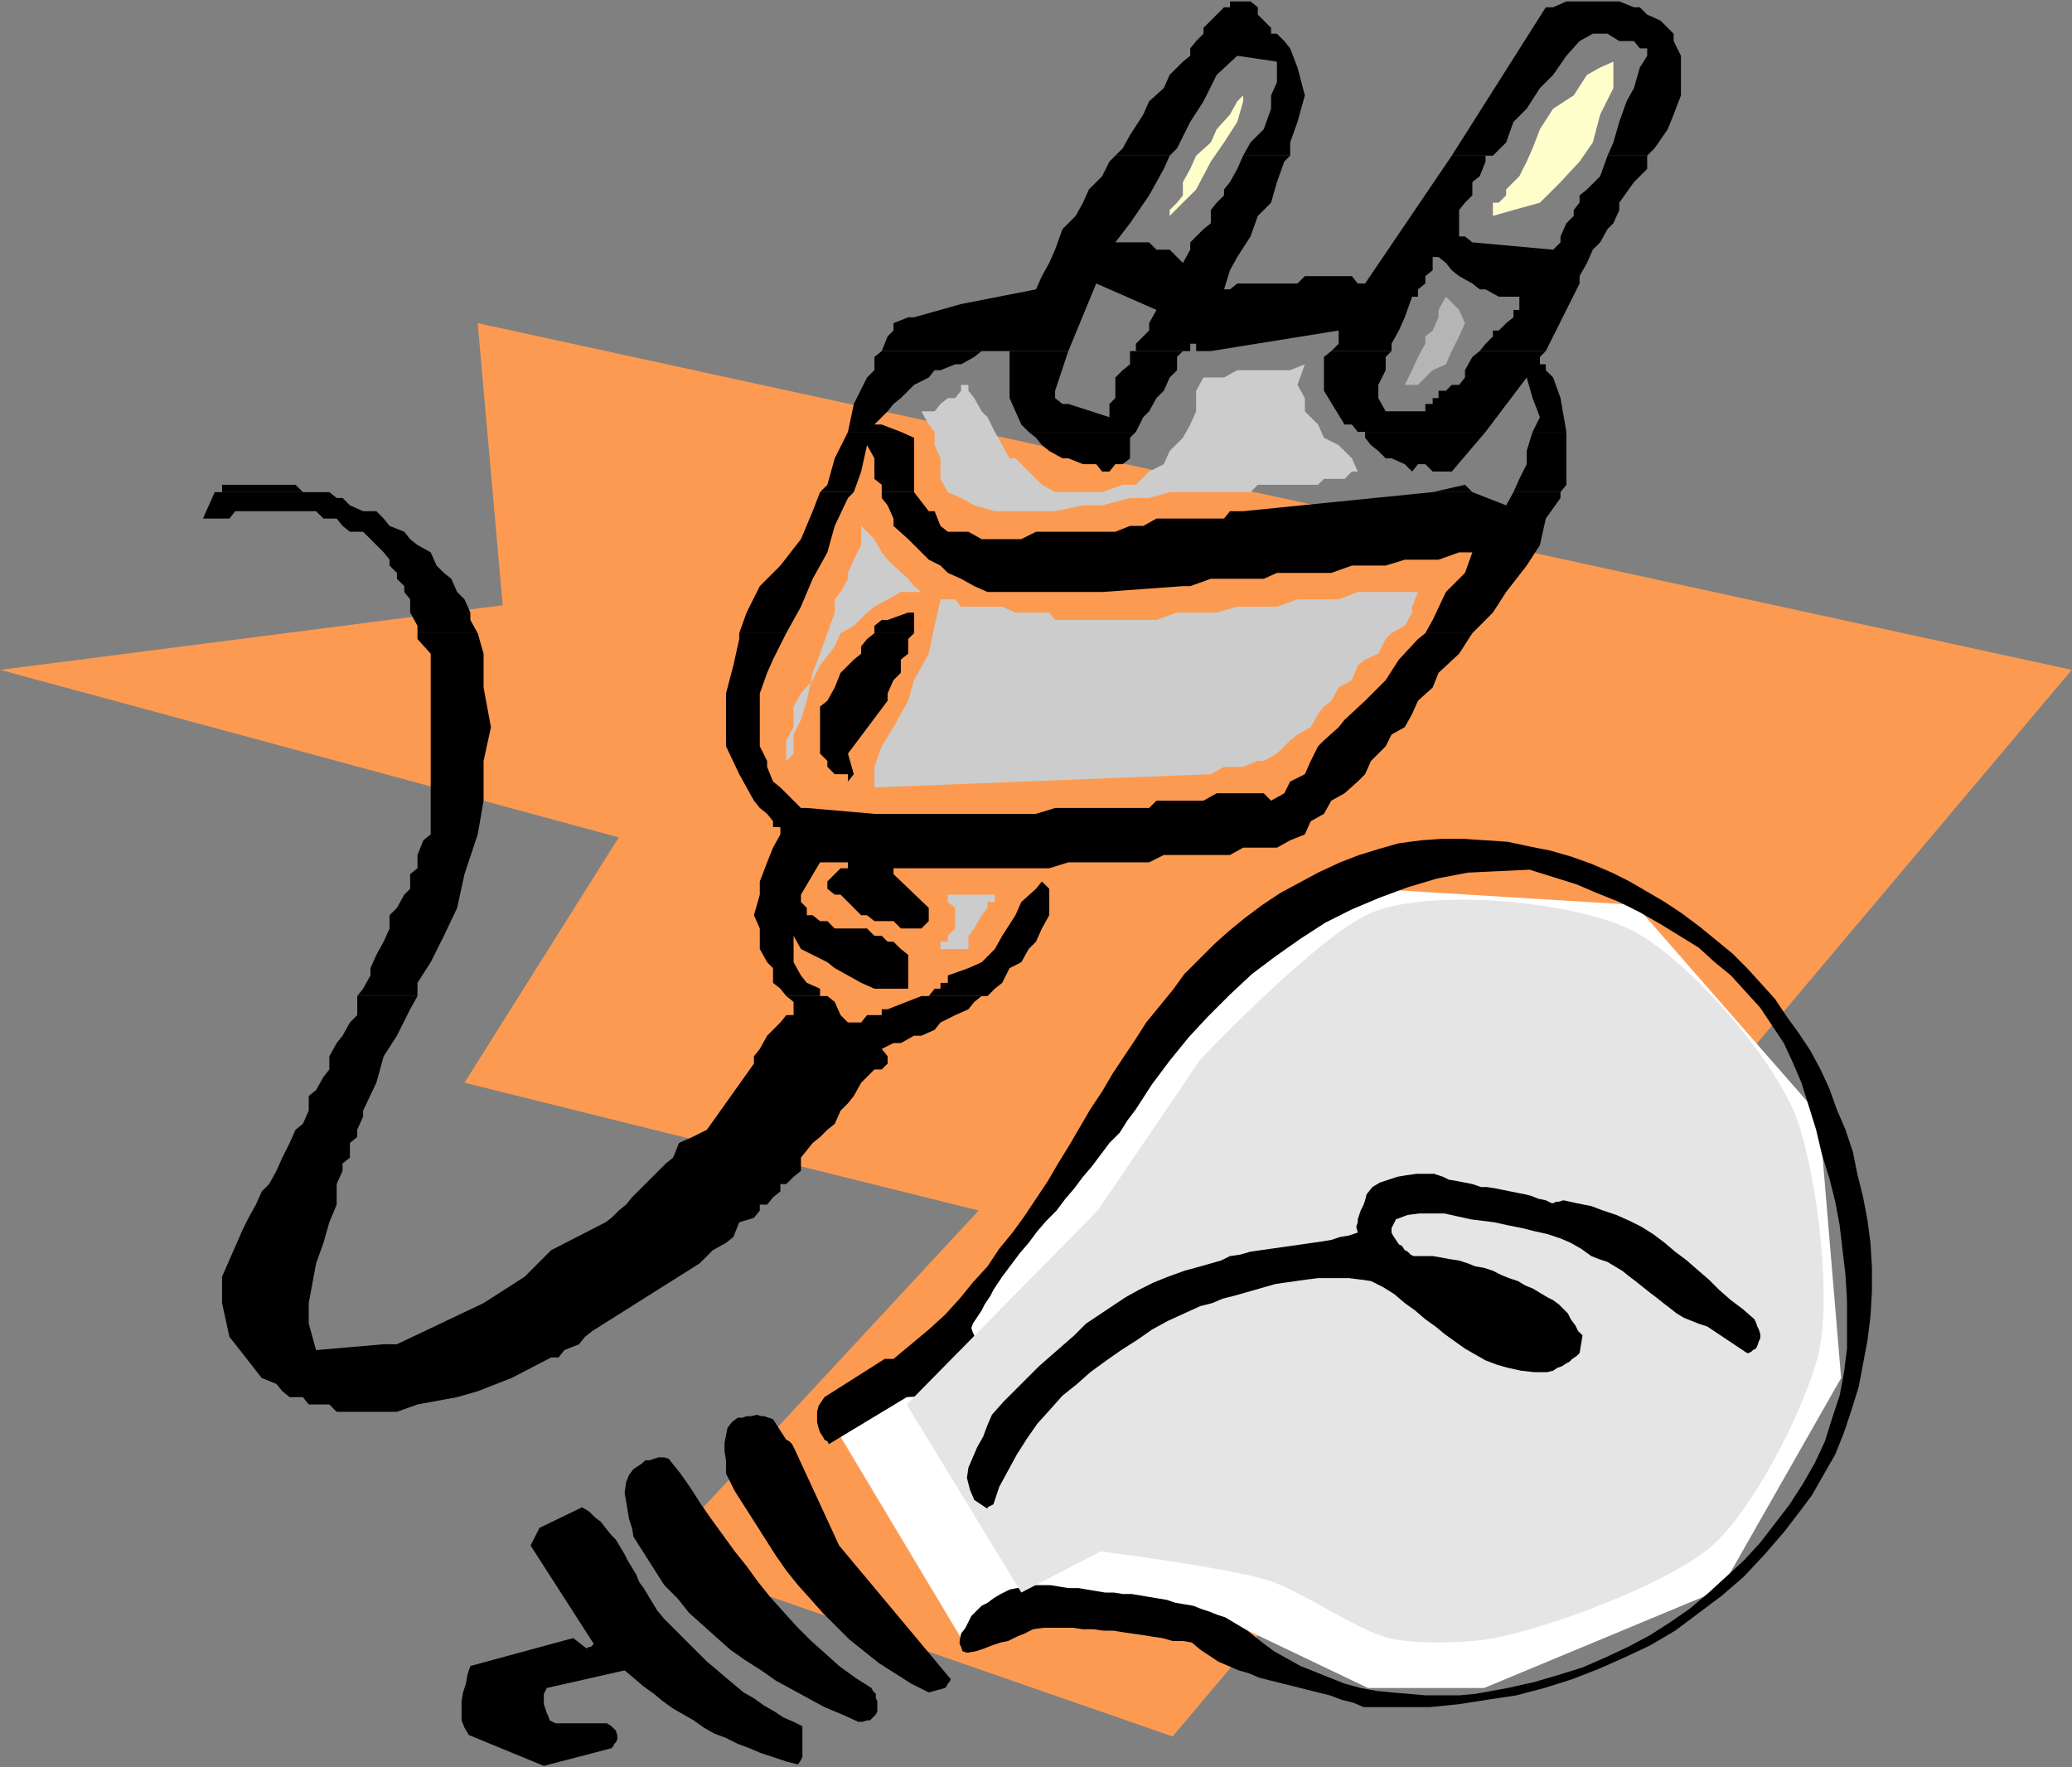 <?xml version="1.0" encoding="iso-8859-1"?>
<!-- Generator: Adobe Illustrator 16.0.0, SVG Export Plug-In . SVG Version: 6.00 Build 0)  -->
<!DOCTYPE svg PUBLIC "-//W3C//DTD SVG 1.1//EN" "http://www.w3.org/Graphics/SVG/1.1/DTD/svg11.dtd">
<svg version="1.1" id="Layer_1" xmlns="http://www.w3.org/2000/svg" xmlns:xlink="http://www.w3.org/1999/xlink" x="0px" y="0px"
	 width="160.035px" height="136.5px" viewBox="0 0 160.035 136.5" style="enable-background:new 0 0 160.035 136.5;"
	 xml:space="preserve">
<rect x="0" y="0" width="160.035" height="136.5" fill="#808080" stroke="none"/>
<polygon style="fill-rule:evenodd;clip-rule:evenodd;fill:#FD9A52;" points="36.897,24.96 160.017,51.739 90.57,134.121 
	50.742,120.277 75.591,93.498 35.876,83.625 47.791,64.676 0.017,51.739 38.826,46.747 "/>
<polygon style="fill-rule:evenodd;clip-rule:evenodd;fill:#CCCCCC;" points="104.869,51.399 105.436,50.944 106.457,50.491 
	107.025,49.357 107.478,48.903 108.5,48.336 109.067,47.313 109.067,46.86 109.521,45.725 108.046,45.725 106.457,45.725 
	104.869,45.725 103.394,46.292 101.804,46.292 100.215,46.292 98.626,46.86 97.152,46.86 95.563,46.86 93.974,47.313 92.386,47.313 
	90.912,47.313 89.322,47.882 87.734,47.882 86.145,47.882 84.67,47.882 84.103,47.882 83.081,47.882 82.515,47.882 81.492,47.882 
	81.039,47.313 80.018,47.313 79.45,47.313 78.43,47.313 77.408,46.86 76.839,46.86 75.82,46.86 75.251,46.86 74.231,46.86 
	73.777,46.292 73.209,46.292 72.641,46.292 72.187,48.336 71.735,50.491 70.599,52.533 70.145,54.123 69.01,56.165 68.102,57.641 
	67.536,59.229 67.536,60.818 93.521,59.796 94.542,59.229 95.563,59.229 96.017,59.229 97.152,58.774 97.607,58.774 98.626,58.208 
	99.195,57.641 99.649,57.187 100.215,56.732 101.238,56.165 101.804,55.144 102.257,54.576 102.826,54.123 103.394,53.102 
	104.415,52.533 "/>
<polygon style="fill-rule:evenodd;clip-rule:evenodd;fill:#CCCCCC;" points="72.641,35.399 72.641,36.988 73.209,38.01 
	74.231,38.463 75.251,39.03 76.839,39.484 77.975,39.484 80.018,39.484 81.492,39.484 83.648,39.03 85.123,39.03 87.279,38.463 
	88.755,38.463 90.343,38.01 91.364,38.01 92.386,38.01 93.521,38.01 93.974,38.01 94.997,38.01 95.563,38.01 96.584,38.01 
	97.152,37.442 98.173,37.442 98.626,37.442 99.649,37.442 100.215,37.442 101.238,37.442 101.804,37.442 102.257,36.988 
	103.394,36.988 103.847,36.988 104.415,36.421 104.869,36.421 104.415,35.399 103.394,34.379 102.257,33.811 101.804,32.79 
	100.783,31.769 100.783,30.746 100.215,29.726 100.783,28.138 99.649,28.591 98.626,28.591 97.607,28.591 96.584,28.591 
	95.563,28.591 94.542,29.158 93.521,29.158 92.955,29.158 92.386,30.18 92.386,31.769 91.931,32.79 91.364,33.811 90.343,34.831 
	89.889,35.853 88.755,36.421 87.734,37.442 86.712,37.442 85.123,38.01 84.103,38.01 83.081,38.01 81.492,38.01 80.472,37.442 
	79.45,36.421 78.43,35.399 77.975,35.399 77.408,34.379 76.839,33.357 76.273,32.223 75.82,31.769 75.251,30.746 74.797,30.18 
	74.797,29.726 74.231,29.726 74.231,30.18 73.777,30.746 73.209,30.746 72.641,31.2 72.187,31.769 71.735,31.769 71.167,31.769 
	71.735,32.79 72.187,33.357 72.187,34.379 "/>
<polygon style="fill-rule:evenodd;clip-rule:evenodd;fill:#FFFFCC;" points="117.35,13.612 116.896,14.066 116.896,14.066 
	116.33,14.634 116.33,15.088 115.762,15.654 115.308,15.654 115.308,16.222 115.308,16.676 116.896,16.222 118.939,15.654 
	120.529,14.066 122.003,12.478 123.025,11.003 123.591,8.847 124.613,6.804 124.613,4.761 123.591,5.215 122.571,5.783 
	121.548,7.371 119.96,8.393 118.939,9.98 118.373,11.456 117.917,12.478 "/>
<polygon style="fill-rule:evenodd;clip-rule:evenodd;fill:#B5B5B5;" points="110.089,25.981 110.089,26.549 109.521,27.569 
	109.067,28.591 108.5,29.726 109.521,29.726 110.656,28.591 111.677,28.138 112.131,27.115 112.697,25.981 113.152,24.96 
	112.697,23.938 111.677,22.917 111.109,23.938 111.109,24.506 110.656,25.527 "/>
<polygon style="fill-rule:evenodd;clip-rule:evenodd;fill:#CCCCCC;" points="64.472,47.313 63.904,48.903 63.337,50.491 
	62.77,51.967 62.315,54.123 61.862,55.598 61.295,56.732 61.295,58.208 60.727,58.774 60.727,58.208 60.727,57.187 61.295,56.165 
	61.295,54.576 61.862,53.556 62.77,52.533 63.337,51.399 64.472,49.924 64.925,48.903 65.946,48.336 66.968,47.313 67.536,46.86 
	68.556,46.292 69.579,45.725 70.145,45.725 71.167,45.725 70.599,45.271 70.145,44.704 69.01,43.683 68.556,43.229 68.102,42.662 
	67.536,41.641 66.968,41.072 66.514,40.62 66.514,41.641 66.514,42.094 65.946,43.229 65.494,44.25 65.494,44.704 64.925,45.725 
	64.472,46.292 "/>
<polygon style="fill-rule:evenodd;clip-rule:evenodd;fill:#FFFFCC;" points="91.364,15.088 90.912,15.654 90.343,16.222 
	90.343,16.676 89.889,17.244 90.343,16.676 91.364,15.654 92.386,14.634 93.521,12.478 94.542,11.003 95.563,9.414 96.017,7.825 
	96.017,7.371 95.563,7.825 94.997,8.847 93.974,9.98 93.521,11.003 92.386,12.024 91.931,13.045 91.364,14.066 "/>
<polygon style="fill-rule:evenodd;clip-rule:evenodd;fill:#CCCCCC;" points="73.777,71.144 73.777,71.711 73.777,71.711 
	73.209,72.279 73.209,72.732 72.641,72.732 72.641,73.3 72.187,73.3 71.735,73.3 74.797,73.3 74.797,72.732 74.797,72.279 
	75.251,71.711 75.82,70.689 76.273,70.123 76.273,69.668 76.839,69.668 76.839,69.101 73.209,69.101 73.209,69.668 73.777,70.123 
	73.777,70.689 "/>
<polygon style="fill-rule:evenodd;clip-rule:evenodd;" points="86.145,12.024 86.712,11.456 87.279,10.435 88.301,8.847 
	88.755,7.825 89.889,6.804 90.343,5.783 91.364,4.761 91.364,4.761 91.931,4.308 91.931,3.739 92.386,3.173 92.386,3.173 
	92.955,2.605 92.955,2.151 93.521,1.584 93.521,1.584 93.974,1.13 94.542,0.563 94.997,0.563 94.997,0.109 95.563,0.109 
	96.017,0.109 96.584,0.109 97.152,0.563 97.152,1.13 97.607,1.584 98.173,2.151 98.173,2.605 98.626,2.605 99.195,3.173 
	99.649,3.739 100.215,5.215 100.783,7.371 100.215,9.414 99.649,11.003 99.649,12.024 96.017,12.024 96.017,12.024 96.584,11.003 
	97.607,9.98 98.173,8.393 98.173,7.371 98.626,6.35 98.626,4.761 95.563,4.308 93.974,5.783 92.955,7.825 91.931,9.414 
	90.912,11.456 90.343,12.024 "/>
<polygon style="fill-rule:evenodd;clip-rule:evenodd;" points="112.131,12.024 119.392,0.563 119.96,0.563 120.983,0.109 
	121.548,0.109 122.003,0.109 123.025,0.109 123.591,0.109 124.16,0.109 125.068,0.109 126.202,0.563 126.656,0.563 127.224,1.13 
	128.244,1.584 128.812,2.151 129.266,2.605 129.266,3.173 129.832,4.308 129.832,5.783 129.832,7.371 129.266,8.847 128.812,9.98 
	127.79,11.456 127.224,12.024 124.16,12.024 124.16,12.024 124.613,11.003 125.068,9.414 125.634,7.825 126.202,6.804 
	126.656,5.215 127.224,4.308 127.224,3.739 126.656,3.739 126.202,3.173 125.634,3.173 125.068,3.173 124.16,2.605 123.591,2.605 
	123.025,2.605 122.003,3.173 120.983,4.308 119.96,5.783 118.939,6.804 117.917,8.393 116.896,9.414 116.33,11.003 115.308,12.024 
	114.74,12.024 "/>
<polygon style="fill-rule:evenodd;clip-rule:evenodd;" points="68.102,27.115 68.556,25.981 69.01,25.527 69.01,24.96 
	70.145,24.506 70.599,24.506 74.231,23.484 80.018,22.35 80.472,21.328 81.039,20.308 81.492,19.286 82.06,17.697 83.081,16.676 
	83.648,15.654 84.103,14.634 85.123,13.612 85.691,12.478 86.145,12.024 90.343,12.024 89.889,13.045 88.755,15.088 87.279,17.244 
	86.145,18.719 86.145,18.719 86.145,18.719 86.712,18.719 86.712,18.719 87.279,18.719 87.734,18.719 88.301,18.719 88.755,18.719 
	89.322,19.286 90.343,19.286 90.912,19.854 91.364,20.308 91.931,19.286 91.931,18.719 92.386,18.265 92.955,17.697 93.521,17.244 
	93.521,16.676 93.521,16.222 93.974,15.654 93.974,15.654 94.542,15.088 94.542,14.634 94.997,14.066 95.563,13.045 96.017,12.024 
	99.649,12.024 99.195,12.478 98.626,14.066 98.173,15.654 97.152,16.676 96.584,18.265 95.563,19.854 94.997,20.874 94.542,22.35 
	94.997,22.35 94.997,22.35 94.997,22.35 95.563,21.896 96.017,21.896 96.584,21.896 97.607,21.896 98.173,21.896 98.626,21.896 
	99.195,21.896 100.215,21.896 100.783,21.328 101.238,21.328 101.804,21.328 102.257,21.328 103.394,21.328 103.847,21.328 
	104.415,21.328 104.869,21.896 105.436,21.896 112.131,12.024 114.74,12.024 114.74,12.478 114.288,13.612 113.719,14.066 
	113.719,15.088 113.152,15.654 112.697,16.222 112.697,17.244 112.697,17.697 112.697,18.265 113.152,18.265 113.152,18.265 
	113.152,18.265 113.719,18.719 119.96,19.286 120.529,18.719 120.529,18.265 120.983,17.244 121.548,16.676 121.548,16.222 
	122.003,15.654 122.003,15.088 122.571,14.634 123.591,13.612 124.16,12.024 127.224,12.024 127.224,13.045 126.202,14.066 
	125.068,15.654 125.068,16.222 124.613,17.244 124.16,17.697 123.591,18.719 123.025,19.286 122.571,20.308 122.003,21.328 
	122.003,21.896 119.392,27.115 114.288,27.115 114.74,26.549 115.308,25.981 115.308,25.527 115.762,25.527 116.33,24.96 
	116.33,24.96 116.896,24.506 116.896,23.938 117.35,23.938 117.35,23.484 117.35,22.917 116.896,22.917 115.762,22.917 
	114.74,22.35 114.288,22.35 113.719,21.896 112.697,21.328 112.131,20.874 111.677,20.308 111.677,20.308 111.109,19.854 
	111.109,19.854 111.109,19.854 110.656,19.854 110.656,20.308 110.656,20.874 110.089,21.328 110.089,21.896 109.521,22.35 
	109.521,22.917 109.067,22.917 108.5,24.506 108.046,25.527 107.478,26.549 107.478,27.115 102.826,27.115 103.394,26.549 
	103.394,25.527 93.521,27.115 92.386,27.115 92.386,27.115 92.386,26.549 92.386,26.549 91.931,26.549 91.931,27.115 87.734,27.115 
	87.734,26.549 88.301,25.981 88.755,25.527 88.755,24.96 89.322,23.938 84.67,21.896 82.515,27.115 "/>
<polygon style="fill-rule:evenodd;clip-rule:evenodd;" points="65.494,33.357 65.946,31.2 66.968,29.158 67.536,28.591 
	67.536,27.569 68.102,27.115 68.102,27.115 82.515,27.115 81.492,30.18 81.492,30.746 81.492,30.746 82.06,31.2 82.515,31.2 
	85.691,32.223 85.691,31.2 86.145,30.746 86.145,30.18 86.145,29.158 86.712,28.591 87.279,28.138 87.279,27.115 87.734,27.115 
	91.931,27.115 91.364,27.115 90.912,27.569 90.912,28.591 90.343,29.158 89.889,30.18 89.322,30.746 88.755,31.769 88.301,32.223 
	87.734,33.357 87.734,33.357 79.45,33.357 79.45,33.357 78.882,32.79 78.43,31.769 77.975,30.746 77.975,29.726 77.975,28.591 
	77.975,27.115 77.408,27.115 76.839,27.115 75.82,27.115 75.251,27.569 74.231,28.138 73.777,28.138 72.641,28.591 72.187,28.591 
	71.735,29.158 70.599,29.726 70.145,30.18 69.579,30.746 69.01,31.2 68.556,31.769 68.102,32.223 67.536,32.79 67.536,32.79 
	68.102,32.79 68.102,32.79 68.102,32.79 69.579,33.357 "/>
<polygon style="fill-rule:evenodd;clip-rule:evenodd;" points="105.436,33.357 104.869,33.357 104.415,32.79 104.415,32.79 
	104.415,32.79 104.415,32.79 103.847,32.79 102.257,30.18 102.257,29.158 102.257,27.569 102.826,27.115 107.478,27.115 
	107.025,27.569 107.025,28.591 106.457,29.726 106.457,30.746 107.025,31.769 107.025,31.769 107.025,31.769 107.025,31.769 
	107.025,31.769 109.521,31.769 110.089,31.769 110.089,31.2 110.656,31.2 110.656,30.746 111.109,30.746 111.109,30.18 
	111.677,30.18 112.131,29.726 112.697,29.726 113.152,29.158 113.152,28.591 113.719,27.569 114.288,27.115 114.288,27.115 
	119.392,27.115 118.939,27.569 118.939,28.138 119.392,28.138 119.392,28.591 119.96,29.158 120.529,30.746 120.983,33.357 
	120.983,33.357 118.373,33.357 118.939,32.223 118.373,30.746 117.917,29.158 114.74,33.357 "/>
<polygon style="fill-rule:evenodd;clip-rule:evenodd;" points="92.386,27.115 92.955,27.115 93.521,27.115 "/>
<polygon style="fill-rule:evenodd;clip-rule:evenodd;" points="16.585,38.01 16.585,38.01 17.152,38.01 17.152,37.442 17.72,37.442 
	17.72,37.442 18.174,37.442 19.196,37.442 19.762,37.442 20.216,37.442 20.785,37.442 21.351,37.442 21.805,37.442 22.827,37.442 
	23.393,38.01 23.393,38.01 23.847,38.01 24.415,38.01 24.415,38.01 "/>
<polygon style="fill-rule:evenodd;clip-rule:evenodd;" points="63.337,38.01 63.904,37.442 64.472,35.399 65.494,33.357 
	65.494,33.357 69.579,33.357 70.599,33.811 70.599,35.399 70.599,36.421 70.599,38.01 68.102,38.01 68.102,37.442 67.536,36.988 
	67.536,35.853 67.536,35.399 66.968,34.379 66.514,36.421 65.946,38.01 "/>
<polygon style="fill-rule:evenodd;clip-rule:evenodd;" points="110.656,38.01 113.152,37.442 113.719,38.01 "/>
<polygon style="fill-rule:evenodd;clip-rule:evenodd;" points="116.896,38.01 117.35,36.988 117.917,35.853 117.917,34.831 
	118.373,33.357 118.373,33.357 120.983,33.357 120.983,35.399 120.983,37.442 120.529,38.01 "/>
<polygon style="fill-rule:evenodd;clip-rule:evenodd;" points="79.45,33.357 80.018,33.811 80.472,34.379 81.039,34.831 
	82.06,35.399 82.515,35.399 83.648,35.853 84.103,35.853 84.67,35.853 85.123,36.421 85.691,36.421 86.145,35.853 86.712,35.853 
	86.712,35.853 87.279,35.399 87.279,34.831 87.279,33.811 87.734,33.357 "/>
<polygon style="fill-rule:evenodd;clip-rule:evenodd;" points="105.436,33.357 105.436,33.811 105.89,34.379 106.457,34.831 
	107.025,35.399 107.478,35.399 108.5,35.853 109.067,36.421 109.521,35.853 110.089,35.853 110.089,35.853 110.656,36.421 
	111.109,36.421 111.109,36.421 111.677,36.421 112.131,36.421 114.74,33.357 "/>
<polygon style="fill-rule:evenodd;clip-rule:evenodd;" points="32.245,48.903 32.245,48.336 31.678,47.313 31.678,46.292 
	31.224,45.725 31.224,45.271 30.656,44.704 30.656,44.25 30.088,43.683 30.088,43.229 29.634,42.662 29.068,42.094 29.068,42.094 
	29.068,42.094 28.614,41.641 28.614,41.641 28.046,41.072 28.046,41.072 27.592,41.072 27.026,41.072 26.458,40.62 26.003,40.052 
	24.983,40.052 24.415,39.484 23.393,39.484 22.827,39.484 21.805,39.484 21.351,39.484 20.216,39.484 19.762,39.484 18.742,39.484 
	18.174,39.484 17.72,40.052 16.585,40.052 16.131,40.052 15.677,40.052 16.585,38.01 24.415,38.01 24.983,38.01 25.437,38.01 
	26.003,38.463 26.458,38.463 27.026,39.03 28.046,39.484 29.068,39.484 29.634,40.052 30.088,40.62 31.224,41.072 31.678,41.641 
	32.245,42.094 33.266,42.662 33.72,43.683 34.287,44.25 34.855,44.704 35.309,45.725 35.876,46.292 36.33,47.313 36.33,47.882 
	36.897,48.903 "/>
<polygon style="fill-rule:evenodd;clip-rule:evenodd;" points="57.096,48.903 57.663,47.313 58.685,45.271 60.273,43.683 
	61.862,41.641 62.77,39.484 63.337,38.01 65.946,38.01 65.494,38.463 64.472,40.62 63.904,42.662 62.77,44.704 61.862,46.86 
	60.727,48.903 "/>
<polygon style="fill-rule:evenodd;clip-rule:evenodd;" points="67.536,48.903 67.536,48.336 68.102,47.882 68.556,47.882 
	70.145,47.313 70.145,47.313 70.599,47.313 70.599,47.313 70.599,47.882 70.599,48.336 70.599,48.903 "/>
<polygon style="fill-rule:evenodd;clip-rule:evenodd;" points="110.089,48.903 110.656,47.882 111.677,45.725 113.152,44.25 
	113.719,42.662 112.697,42.662 111.109,43.229 110.089,43.229 108.5,43.229 107.025,43.683 105.89,43.683 104.415,43.683 
	102.826,44.25 101.804,44.25 100.215,44.25 98.626,44.25 97.607,44.704 96.017,44.704 94.542,44.704 93.521,44.704 91.931,45.271 
	91.931,45.271 91.364,45.271 91.364,45.271 91.364,45.271 85.123,45.725 84.67,45.725 84.103,45.725 83.648,45.725 83.081,45.725 
	82.515,45.725 81.492,45.725 81.039,45.725 80.472,45.725 80.018,45.725 79.45,45.725 78.882,45.725 78.43,45.725 77.975,45.725 
	77.408,45.725 76.839,45.725 76.273,45.725 75.251,45.271 74.231,44.704 73.209,44.25 72.641,43.683 71.735,43.229 70.599,42.094 
	70.145,41.641 69.01,40.62 69.01,40.052 68.556,39.03 68.102,38.463 68.102,38.01 70.599,38.01 70.599,38.01 71.735,39.484 
	71.735,39.484 71.735,39.484 72.187,39.484 72.187,39.484 72.641,40.62 72.641,40.62 72.641,40.62 72.641,40.62 72.641,40.62 
	73.209,41.072 74.231,41.072 74.797,41.072 75.82,41.641 76.273,41.641 76.839,41.641 77.975,41.641 78.43,41.641 78.882,41.641 
	80.018,41.072 80.472,41.072 81.039,41.072 82.06,41.072 82.515,41.072 83.648,41.072 84.103,41.072 85.123,41.072 86.145,41.072 
	87.279,40.62 88.301,40.62 89.322,40.052 90.343,40.052 90.912,40.052 91.931,40.052 92.386,40.052 92.955,40.052 93.521,40.052 
	93.974,40.052 94.542,40.052 94.997,39.484 95.563,39.484 96.017,39.484 110.656,38.01 113.719,38.01 116.33,39.03 116.896,38.01 
	116.896,38.01 120.529,38.01 120.529,38.463 119.392,40.052 118.939,42.094 117.917,43.683 116.33,45.725 115.308,47.313 
	113.719,48.903 "/>
<polygon style="fill-rule:evenodd;clip-rule:evenodd;" points="27.592,76.932 28.046,76.363 28.614,75.342 28.614,74.775 
	29.068,73.754 29.634,72.732 30.088,71.711 30.088,70.689 30.656,70.123 31.224,69.101 31.678,68.646 31.678,67.513 32.245,67.06 
	32.245,66.038 32.699,64.903 33.266,64.448 33.266,63.881 33.266,62.86 33.266,62.406 33.266,61.84 33.266,58.774 33.266,56.165 
	33.266,53.102 33.266,50.491 32.245,49.357 32.245,48.903 36.897,48.903 37.351,50.491 37.351,53.102 37.919,56.165 37.351,58.774 
	37.351,61.84 36.897,64.448 35.876,67.513 35.309,70.123 34.287,72.279 33.266,74.32 32.245,75.91 32.245,76.932 "/>
<polygon style="fill-rule:evenodd;clip-rule:evenodd;" points="60.727,76.932 60.727,76.932 60.273,76.363 59.705,75.91 
	59.705,75.342 59.705,74.775 59.251,74.32 58.685,73.3 58.685,71.711 58.231,70.689 58.685,69.101 58.685,68.08 59.251,66.605 
	59.705,65.471 60.273,64.448 60.273,63.881 59.705,63.881 59.705,63.428 59.251,62.86 59.251,62.86 58.685,62.406 58.685,62.406 
	58.231,61.84 57.096,59.796 56.075,57.641 56.075,55.598 56.075,53.556 56.642,51.399 57.096,49.357 57.096,48.903 60.727,48.903 
	60.727,48.903 59.705,50.944 59.251,51.967 58.685,53.556 58.685,55.144 58.685,56.165 58.685,57.187 58.685,57.641 59.251,58.774 
	59.251,59.229 59.705,60.363 60.273,60.818 60.727,61.272 61.295,61.84 61.295,61.84 61.862,62.406 61.862,62.406 61.862,62.406 
	61.862,62.406 61.862,62.406 61.862,62.406 62.315,62.406 67.536,62.86 68.556,62.86 69.01,62.86 70.145,62.86 70.599,62.86 
	71.735,62.86 72.641,62.86 73.209,62.86 74.231,62.86 75.251,62.86 76.273,62.86 77.975,62.86 78.882,62.86 80.018,62.86 
	81.492,62.406 82.515,62.406 84.103,62.406 85.123,62.406 85.691,62.406 86.712,62.406 87.734,62.406 88.755,62.406 89.322,61.84 
	90.343,61.84 91.364,61.84 92.386,61.84 92.955,61.84 93.974,61.272 94.997,61.272 95.563,61.272 96.584,61.272 97.607,61.272 
	98.173,61.84 99.195,61.272 99.649,60.363 100.783,59.796 101.238,58.774 101.804,57.641 102.257,57.187 103.394,56.165 
	103.847,55.598 105.436,54.123 107.025,52.533 108.046,50.944 109.521,49.357 110.089,48.903 113.719,48.903 113.719,48.903 
	112.697,50.491 111.109,51.967 110.656,53.102 109.521,54.123 109.067,55.144 108.5,56.165 107.478,56.732 107.025,57.641 
	105.89,58.774 105.436,59.796 104.869,60.363 103.847,61.272 102.826,61.84 102.257,62.86 101.238,63.428 100.783,64.448 
	99.649,64.903 98.626,65.471 97.607,65.471 96.017,65.471 94.997,66.038 93.974,66.038 92.386,66.038 91.364,66.038 89.889,66.038 
	88.755,66.605 87.734,66.605 86.145,66.605 85.123,66.605 83.648,66.605 82.515,66.605 81.039,67.06 80.018,67.06 78.43,67.06 
	77.975,67.06 77.408,67.06 76.839,67.06 76.273,67.06 76.273,67.06 75.82,67.06 75.251,67.06 74.797,67.06 73.777,67.06 
	73.209,67.06 72.641,67.06 71.735,67.06 71.167,67.06 70.599,67.06 70.145,67.06 69.01,67.06 69.01,67.513 69.01,67.513 
	69.01,67.513 69.01,67.513 71.735,70.123 71.735,70.123 71.735,70.689 71.735,71.144 71.167,71.711 70.599,71.711 70.145,71.711 
	69.579,71.711 69.01,71.144 68.102,71.144 67.536,71.144 66.968,70.689 66.514,70.689 65.946,70.123 65.946,70.123 65.494,69.668 
	65.494,69.668 64.925,69.101 64.472,69.101 64.472,69.101 63.904,68.646 63.904,68.08 63.904,68.08 64.472,67.513 64.472,67.513 
	64.925,67.06 65.494,67.06 65.494,67.06 65.494,66.605 64.925,66.605 64.472,66.605 64.472,66.605 63.904,66.605 63.337,66.605 
	61.862,69.101 61.862,69.101 61.862,69.668 61.862,69.668 61.862,69.668 61.862,69.668 62.315,70.123 62.315,70.123 62.315,70.689 
	62.77,70.689 63.337,71.144 63.904,71.144 64.472,71.711 65.494,71.711 65.946,71.711 66.514,71.711 66.968,71.711 67.536,72.279 
	68.102,72.279 68.556,72.732 69.01,72.732 69.579,73.3 70.145,73.754 70.145,74.32 70.145,74.775 70.145,76.363 69.579,76.363 
	69.579,76.363 69.01,76.363 68.556,76.363 67.536,76.363 66.514,75.91 65.494,75.342 64.472,74.775 63.904,74.32 62.77,73.754 
	61.862,73.3 61.295,72.279 61.295,72.732 61.295,72.732 61.295,73.3 61.295,73.3 61.295,74.32 61.862,75.342 62.315,75.91 
	63.337,76.363 63.337,76.932 "/>
<polygon style="fill-rule:evenodd;clip-rule:evenodd;" points="71.735,76.932 72.187,76.363 72.187,76.363 72.641,76.363 
	72.641,75.91 73.209,75.91 73.209,75.342 74.797,74.775 75.82,74.32 76.839,73.3 77.408,72.279 78.43,70.689 78.882,69.668 
	80.018,68.646 80.472,68.08 81.039,68.646 81.039,69.668 81.039,70.689 80.472,71.711 80.018,72.732 79.45,73.3 78.882,74.32 
	77.975,74.775 77.408,75.91 76.839,76.363 76.273,76.932 "/>
<polygon style="fill-rule:evenodd;clip-rule:evenodd;" points="67.536,48.903 67.536,48.903 66.968,49.357 66.514,49.924 
	66.514,50.491 65.946,50.944 65.494,51.399 64.925,51.967 64.472,53.102 63.904,54.123 63.337,54.576 63.337,55.598 63.337,56.732 
	63.337,57.187 63.337,58.208 63.904,58.774 63.904,59.229 64.472,59.796 64.925,59.796 64.925,59.796 64.925,59.796 64.925,59.796 
	64.925,59.796 64.925,59.796 65.494,59.796 65.494,60.363 65.494,60.363 65.946,59.796 65.946,59.796 65.946,59.796 65.946,59.796 
	65.494,58.208 68.556,54.123 68.556,53.556 69.01,52.533 69.579,51.967 69.579,50.944 70.145,50.491 70.145,49.357 70.599,48.903 
	"/>
<polygon style="fill-rule:evenodd;clip-rule:evenodd;" points="27.592,76.932 27.592,77.385 27.592,78.406 27.026,78.973 
	26.458,79.995 26.003,80.562 25.437,81.583 25.437,82.604 24.983,83.172 24.415,84.193 23.847,84.647 23.847,85.782 23.393,86.803 
	22.827,87.258 22.373,88.278 21.805,89.413 21.351,90.435 20.785,91.455 20.216,92.023 19.762,93.044 19.196,94.064 18.742,94.973 
	17.152,98.605 17.152,99.172 17.152,99.627 17.152,100.193 17.152,100.647 17.72,103.256 18.174,103.826 20.216,106.434 
	21.351,106.889 21.805,107.455 22.373,107.91 23.393,107.91 23.847,108.477 24.983,108.477 25.437,108.477 26.003,109.045 
	27.026,109.045 27.592,109.045 28.614,109.045 29.634,109.045 30.656,109.045 32.245,108.477 35.309,107.91 36.897,107.455 
	39.507,106.434 42.571,104.846 43.138,104.846 43.592,104.278 44.726,103.826 45.18,103.256 45.749,102.803 54.032,97.582 
	54.6,97.017 55.054,96.561 56.075,95.994 56.642,95.541 57.096,94.406 58.231,94.064 58.685,93.498 58.685,93.044 59.251,93.044 
	59.705,92.477 60.273,92.023 60.273,91.455 60.727,91.455 61.295,90.889 61.862,90.435 61.862,89.413 62.315,88.845 62.77,88.278 
	63.337,87.824 63.904,87.258 64.472,86.803 64.925,85.782 65.494,85.215 65.946,84.647 66.514,83.625 66.968,83.172 67.536,82.604 
	67.536,82.604 67.536,82.604 68.102,82.604 68.102,82.604 68.102,82.604 68.556,82.15 68.556,82.15 68.556,82.15 68.556,81.583 
	68.556,81.583 68.102,81.016 68.102,81.016 69.01,80.562 69.579,80.562 70.599,79.995 71.167,79.995 72.187,79.541 72.641,78.973 
	73.777,78.406 74.797,77.952 75.251,77.385 75.82,76.932 76.273,76.932 71.735,76.932 71.735,76.932 71.735,76.932 71.167,76.932 
	68.556,77.952 68.556,77.952 68.102,77.952 68.102,78.406 68.102,78.406 68.102,78.406 67.536,78.406 67.536,78.406 66.968,78.406 
	66.968,78.406 66.514,78.973 65.946,78.973 65.494,78.973 64.925,78.406 64.472,77.385 63.904,76.932 63.337,76.932 60.727,76.932 
	60.727,76.932 61.295,77.385 61.295,77.952 61.295,78.406 60.727,78.406 60.273,78.973 59.705,79.541 59.251,79.995 58.685,81.016 
	58.231,81.583 58.231,82.15 54.6,87.258 53.463,87.824 52.444,88.278 51.99,89.413 51.421,89.867 50.401,90.889 49.833,91.455 
	48.813,92.477 48.359,93.044 47.791,93.498 47.223,94.064 46.769,94.406 42.571,96.561 40.528,98.605 38.94,99.627 37.351,100.647 
	30.656,103.826 29.634,103.826 29.634,103.826 24.415,104.278 24.415,104.278 24.415,104.278 24.415,104.278 24.415,104.278 
	23.847,102.235 23.847,100.647 24.415,97.582 24.983,95.994 25.437,94.406 26.003,93.044 26.003,91.455 26.458,90.435 
	26.458,89.867 27.026,89.413 27.026,88.278 27.592,87.824 27.592,87.258 28.046,86.235 28.046,85.782 29.068,83.625 29.634,81.583 
	30.656,79.995 31.678,77.952 32.245,76.932 "/>
<polygon style="fill-rule:evenodd;clip-rule:evenodd;fill:#FFFFFF;" points="64.585,110.406 74.231,126.52 81.152,123.003 
	95.451,125.499 105.662,130.377 114.626,130.377 132.897,122.775 142.203,106.434 140.5,86.121 126.316,69.896 104.188,68.533 
	89.664,80.902 80.813,93.838 "/>
<polygon style="fill-rule:evenodd;clip-rule:evenodd;" points="42.004,136.391 47.223,135.029 47.337,134.917 47.451,134.69 
	47.565,134.576 47.677,134.349 47.677,134.01 47.565,133.668 47.223,133.326 46.882,133.101 42.912,133.101 42.684,132.988 
	42.458,132.875 42.344,132.532 42.23,132.307 42.118,131.966 42.004,131.625 42.004,131.286 42.004,130.943 42.004,130.83 
	42.118,130.604 42.23,130.377 42.23,130.377 48.245,129.016 48.925,129.583 49.719,130.264 50.513,130.83 51.196,131.398 
	51.99,131.966 52.784,132.419 53.578,132.875 54.372,133.441 55.167,133.895 56.075,134.234 56.982,134.69 57.89,135.029 
	58.685,135.371 59.705,135.711 60.727,136.051 61.635,136.279 61.862,135.938 61.975,135.711 61.975,135.371 61.975,134.917 
	61.975,134.463 61.975,134.121 61.975,133.782 61.975,133.326 61.295,132.988 60.5,132.646 59.819,132.193 59.025,131.738 
	58.231,131.172 57.437,130.719 56.754,130.149 56.075,129.583 55.28,128.902 54.6,128.334 53.918,127.654 53.238,126.975 
	52.558,126.293 51.99,125.725 51.309,125.043 50.742,124.363 50.401,123.797 50.061,123.229 49.719,122.66 49.379,122.207 
	49.153,121.639 48.813,121.072 48.471,120.506 48.245,120.051 47.905,119.484 47.565,118.916 47.223,118.576 46.769,118.01 
	46.429,117.555 45.975,117.215 45.521,116.76 44.955,116.42 41.664,118.01 40.982,119.37 45.863,126.975 45.749,127.088 
	45.634,127.2 45.521,127.2 45.294,127.313 44.272,126.52 36.33,128.676 36.103,129.355 35.989,130.037 35.763,130.719 
	35.649,131.398 35.649,132.08 35.649,132.875 35.876,133.441 36.216,134.01 "/>
<polygon style="fill-rule:evenodd;clip-rule:evenodd;" points="66.288,132.988 66.4,132.988 66.514,132.988 66.628,132.988 
	66.628,132.988 66.968,132.875 67.194,132.875 67.422,132.646 67.648,132.419 67.762,132.193 67.762,131.966 67.762,131.625 
	67.762,131.398 67.648,131.172 67.648,130.83 67.422,130.604 67.308,130.377 66.06,129.583 64.812,128.676 63.677,127.654 
	62.656,126.745 61.521,125.611 60.5,124.477 59.479,123.342 58.571,122.207 57.663,120.959 56.754,119.824 55.848,118.576 
	54.94,117.328 54.146,116.193 53.351,114.944 52.558,113.811 51.65,112.674 51.309,112.562 50.855,112.562 50.513,112.674 
	50.173,112.789 49.833,112.789 49.607,113.016 49.265,113.242 48.925,113.469 48.585,113.924 48.359,114.49 48.245,115.285 
	48.359,115.966 48.471,116.646 48.585,117.328 48.813,118.01 48.925,118.689 49.719,119.938 50.513,121.187 51.309,122.434 
	52.33,123.455 53.238,124.592 54.258,125.499 55.394,126.52 56.415,127.426 57.55,128.222 58.798,129.016 59.932,129.811 
	61.181,130.492 62.429,131.172 63.677,131.853 65.04,132.419 "/>
<polygon style="fill-rule:evenodd;clip-rule:evenodd;" points="105.776,131.853 108.159,131.853 110.429,131.853 112.697,131.625 
	114.854,131.286 117.125,130.943 119.281,130.377 121.435,129.696 123.478,128.902 125.521,127.996 127.45,127.088 129.378,125.951 
	131.195,124.592 133.01,123.229 134.712,121.753 136.301,120.051 137.775,118.349 138.912,116.873 139.932,115.512 140.839,113.924 
	141.748,112.335 142.428,110.633 142.996,108.931 143.562,107.116 143.904,105.3 144.245,103.483 144.47,101.668 144.584,99.74 
	144.584,97.924 144.47,95.994 144.245,94.293 143.904,92.477 143.451,90.661 143.109,88.959 142.542,87.258 141.861,85.669 
	141.294,84.08 140.613,82.604 139.818,81.13 138.912,79.768 138.003,78.52 137.095,77.156 136.074,76.023 134.939,74.775 
	133.805,73.641 132.556,72.619 131.308,71.598 129.947,70.576 128.583,69.668 127.224,68.875 125.861,68.08 124.5,67.398 
	122.911,66.718 121.323,66.15 119.732,65.696 118.033,65.357 116.442,65.016 114.74,64.903 113.04,64.79 111.337,64.79 
	109.748,64.903 108.046,65.129 106.457,65.583 104.982,66.038 103.506,66.605 101.804,67.398 100.33,68.193 98.855,68.988 
	97.493,69.896 96.13,70.916 94.882,71.938 93.748,72.959 92.614,74.094 91.478,75.229 90.57,76.477 89.55,77.725 88.528,78.973 
	87.734,80.223 86.826,81.583 85.918,82.945 85.123,84.307 84.216,85.669 83.423,87.03 82.626,88.393 81.72,89.867 80.926,91.229 
	80.018,92.59 79.11,93.952 78.203,95.2 77.181,96.448 76.273,97.811 75.137,99.057 74.118,100.307 72.983,101.555 71.735,102.689 
	70.373,103.826 69.01,104.959 68.896,104.959 68.784,104.959 68.556,104.959 68.33,104.959 63.677,107.91 63.45,108.249 
	63.223,108.59 63.11,109.045 63.11,109.385 63.11,109.838 63.223,110.293 63.337,110.633 63.564,110.973 63.677,111.201 
	63.904,111.314 64.018,111.541 64.018,111.541 70.033,107.91 72.075,107.797 75.251,103.598 75.251,103.369 75.251,103.145 
	75.137,102.917 75.025,102.576 75.137,102.235 75.365,101.896 75.591,101.555 75.82,101.215 76.045,100.76 76.273,100.421 
	76.5,100.079 76.727,99.627 77.408,98.605 78.088,97.696 78.77,96.789 79.45,95.994 80.13,95.086 80.813,94.293 81.607,93.498 
	82.287,92.59 82.968,91.796 83.648,90.889 84.329,90.094 85.011,89.187 85.691,88.278 86.486,87.484 87.053,86.576 87.734,85.669 
	88.982,83.74 90.343,81.924 91.818,80.107 93.294,78.52 94.997,76.817 96.699,75.229 98.513,73.866 100.443,72.506 102.373,71.258 
	104.415,70.236 106.57,69.328 108.726,68.533 110.996,67.854 113.38,67.398 115.762,67.286 118.144,67.173 119.96,67.74 
	121.777,68.308 123.365,68.988 125.068,69.668 126.656,70.463 128.244,71.371 129.72,72.279 131.195,73.186 132.443,74.32 
	133.691,75.342 134.825,76.59 135.96,77.838 136.867,79.2 137.775,80.562 138.458,82.037 139.138,83.625 139.706,85.441 
	140.272,87.258 140.726,89.187 141.294,91.002 141.748,92.817 142.088,94.633 142.314,96.561 142.542,98.49 142.656,100.421 
	142.656,102.235 142.656,104.164 142.428,105.98 142.088,107.797 141.521,109.499 140.954,111.314 140.16,113.016 139.251,114.604 
	138.23,116.193 137.095,117.668 135.96,119.143 134.712,120.506 133.351,121.753 131.989,123.003 130.514,124.25 129.039,125.271 
	127.45,126.293 125.748,127.2 124.045,127.996 122.231,128.789 120.416,129.355 118.485,129.922 116.442,130.377 115.195,130.604 
	113.946,130.83 112.697,130.943 111.337,130.943 110.089,130.943 108.84,130.83 107.478,130.719 106.344,130.604 105.096,130.377 
	103.847,130.037 102.712,129.583 101.578,129.128 100.443,128.676 99.421,128.107 98.401,127.539 97.493,126.859 96.924,126.406 
	96.359,125.951 95.791,125.611 95.222,125.271 94.656,124.929 93.974,124.703 93.408,124.477 92.726,124.25 92.16,124.023 
	91.478,123.908 90.797,123.797 90.116,123.569 89.436,123.455 88.755,123.342 88.074,123.229 87.393,123.115 86.712,123.115 
	86.031,123.003 85.351,123.003 84.67,122.889 83.989,122.775 83.308,122.66 82.515,122.66 81.832,122.548 81.152,122.434 
	80.472,122.434 79.791,122.434 79.11,122.548 78.542,122.66 77.975,122.775 77.294,123.115 76.727,123.455 76.273,123.797 
	75.82,124.023 75.365,124.477 75.025,124.817 74.797,125.271 74.572,125.725 74.231,126.18 74.118,126.745 74.118,126.975 
	74.231,127.2 74.343,127.539 74.684,127.654 75.365,127.539 76.045,127.313 76.614,127.088 77.294,126.859 77.862,126.745 
	78.542,126.406 79.11,126.18 79.791,125.838 80.584,125.725 81.378,125.725 82.174,125.725 82.855,125.725 83.648,125.838 
	84.443,125.838 85.237,125.951 86.031,125.951 86.712,126.066 87.507,126.18 88.301,126.293 88.982,126.406 89.776,126.52 
	90.57,126.745 91.364,126.745 92.046,126.859 92.726,127.426 93.408,127.881 94.088,128.334 94.882,128.676 95.677,129.016 
	96.471,129.242 97.265,129.583 98.173,129.811 99.082,130.037 99.99,130.264 100.898,130.492 101.804,130.719 102.712,130.943 
	103.621,131.286 104.529,131.512 105.322,131.853 105.436,131.853 105.662,131.853 105.776,131.853 "/>
<polygon style="fill-rule:evenodd;clip-rule:evenodd;" points="71.735,130.719 72.983,130.377 73.095,130.264 73.209,130.037 
	73.323,129.922 73.435,129.696 64.812,119.37 61.407,111.996 61.295,111.767 61.181,111.541 60.954,111.314 60.727,111.201 
	59.705,109.613 59.365,109.499 59.025,109.385 58.798,109.385 58.457,109.271 58.002,109.385 57.663,109.385 57.323,109.499 
	56.982,109.499 56.529,109.838 56.188,110.293 56.075,110.859 55.96,111.428 55.96,112.109 56.075,112.789 56.075,113.355 
	56.075,113.811 56.754,115.172 57.55,116.42 58.345,117.668 59.139,118.916 59.932,120.165 60.727,121.301 61.635,122.434 
	62.656,123.569 63.564,124.592 64.585,125.611 65.606,126.632 66.742,127.539 67.875,128.447 69.125,129.242 70.373,130.037 "/>
<path style="fill-rule:evenodd;clip-rule:evenodd;fill:#E5E5E5;" d="M70.033,108.477l8.85,14.526l6.129-3.179
	c0,0,9.895,1.258,13.048,2.27c2.429,0.78,6.72,3.802,9.191,4.426c1.981,0.5,6.166,0.39,8.171,0
	c4.406-0.855,13.083-4.091,16.567-6.922c3.294-2.676,7.317-10.648,8.397-14.752c1.172-4.461-0.047-14.035-1.589-18.383
	c-1.628-4.584-8.462-12.479-12.822-14.639c-4.485-2.221-15.327-3.224-19.973-1.361C101.95,72.088,92.726,81.81,92.726,81.81
	l-7.943,11.688L70.033,108.477z"/>
<polygon style="fill-rule:evenodd;clip-rule:evenodd;" points="76.727,116.193 77.181,114.832 77.862,113.583 78.542,112.335 
	79.336,111.087 80.13,109.951 81.152,108.818 82.06,107.797 83.195,106.889 84.216,105.98 85.464,105.072 86.599,104.278 
	87.847,103.483 88.982,102.689 90.23,102.01 91.478,101.441 92.726,100.873 93.634,100.647 94.429,100.307 95.337,100.079 
	96.13,99.853 96.924,99.627 97.719,99.398 98.513,99.172 99.307,99.057 100.103,98.945 100.898,98.831 101.804,98.718 
	102.599,98.718 103.394,98.718 104.188,98.718 105.096,98.831 105.89,98.945 106.798,99.398 107.705,99.965 108.5,100.647 
	109.294,101.215 110.089,101.896 110.882,102.462 111.564,103.029 112.357,103.598 113.152,104.164 113.946,104.619 114.74,105.072 
	115.648,105.414 116.442,105.641 117.464,105.866 118.485,105.98 119.507,105.98 119.96,105.866 120.3,105.641 120.64,105.525 
	120.983,105.3 121.208,105.186 121.435,104.959 121.777,104.731 122.003,104.506 122.231,103.145 121.889,102.803 121.663,102.35 
	121.323,101.896 121.095,101.441 120.754,101.101 120.416,100.76 119.96,100.421 119.507,100.193 118.939,99.853 118.373,99.513 
	117.804,99.285 117.237,98.945 116.556,98.718 115.988,98.49 115.308,98.15 114.626,97.924 113.946,97.811 113.38,97.582 
	112.697,97.357 111.904,97.242 111.337,97.131 110.656,97.017 109.861,97.017 109.181,97.017 108.953,96.902 108.726,96.674 
	108.5,96.561 108.273,96.223 108.046,96.109 107.818,95.768 107.592,95.428 107.478,95.2 107.478,94.859 107.592,94.633 
	107.705,94.406 107.818,94.179 108.726,93.838 109.634,93.725 110.656,93.725 111.564,93.725 112.585,93.952 113.605,94.179 
	114.513,94.293 115.421,94.406 116.442,94.633 117.578,94.859 118.485,95.086 119.507,95.313 120.529,95.654 121.323,95.994 
	122.117,96.448 122.911,97.017 123.478,97.242 124.16,97.469 124.727,97.811 125.293,98.15 125.861,98.605 126.316,98.945 
	126.881,99.398 127.45,99.853 127.904,100.193 128.472,100.647 128.923,100.988 129.492,101.441 130.06,101.781 130.626,102.01 
	131.195,102.235 131.875,102.462 134.939,104.506 135.052,104.506 135.279,104.393 135.393,104.278 135.619,104.164 
	135.733,103.938 135.847,103.598 135.96,103.369 135.96,103.029 135.847,102.689 135.733,102.462 135.619,102.123 135.507,101.896 
	134.599,101.101 133.691,100.421 132.783,99.627 131.989,98.831 131.195,98.15 130.287,97.357 129.378,96.674 128.583,95.994 
	127.675,95.313 126.769,94.746 125.861,94.293 124.839,93.838 123.819,93.498 122.911,93.158 121.777,92.931 120.754,92.704 
	120.416,92.817 120.187,92.817 119.96,92.931 119.847,92.931 119.392,92.704 118.826,92.59 118.258,92.363 117.804,92.25 
	117.237,92.137 116.669,92.023 116.102,91.91 115.535,91.796 114.854,91.684 114.4,91.684 113.719,91.455 113.152,91.342 
	112.585,91.229 111.904,91.116 111.449,90.889 110.769,90.661 110.089,90.661 109.407,90.661 108.613,90.775 107.932,90.889 
	107.25,91.116 106.57,91.342 106.002,91.684 105.548,92.25 105.436,92.704 105.322,93.044 105.096,93.498 104.982,93.838 
	104.869,94.179 104.869,94.406 104.753,94.746 104.869,95.2 104.188,95.428 103.506,95.541 102.826,95.768 102.146,95.88 
	101.351,95.994 100.556,96.109 99.761,96.223 98.967,96.335 98.173,96.448 97.378,96.561 96.584,96.674 95.791,96.902 
	94.997,97.017 94.314,97.357 93.521,97.582 92.726,97.811 91.478,98.15 90.23,98.605 89.095,99.057 87.96,99.627 86.939,100.193 
	85.918,100.873 84.897,101.555 83.875,102.235 82.968,103.145 82.06,103.938 81.152,104.731 80.245,105.525 79.336,106.434 
	78.43,107.342 77.522,108.249 76.614,109.271 76.273,110.064 75.931,110.973 75.48,111.767 75.137,112.562 74.797,113.355 
	74.684,114.149 74.912,115.057 75.251,115.852 76.273,116.534 76.273,116.42 76.5,116.307 76.727,116.193 "/>
</svg>
